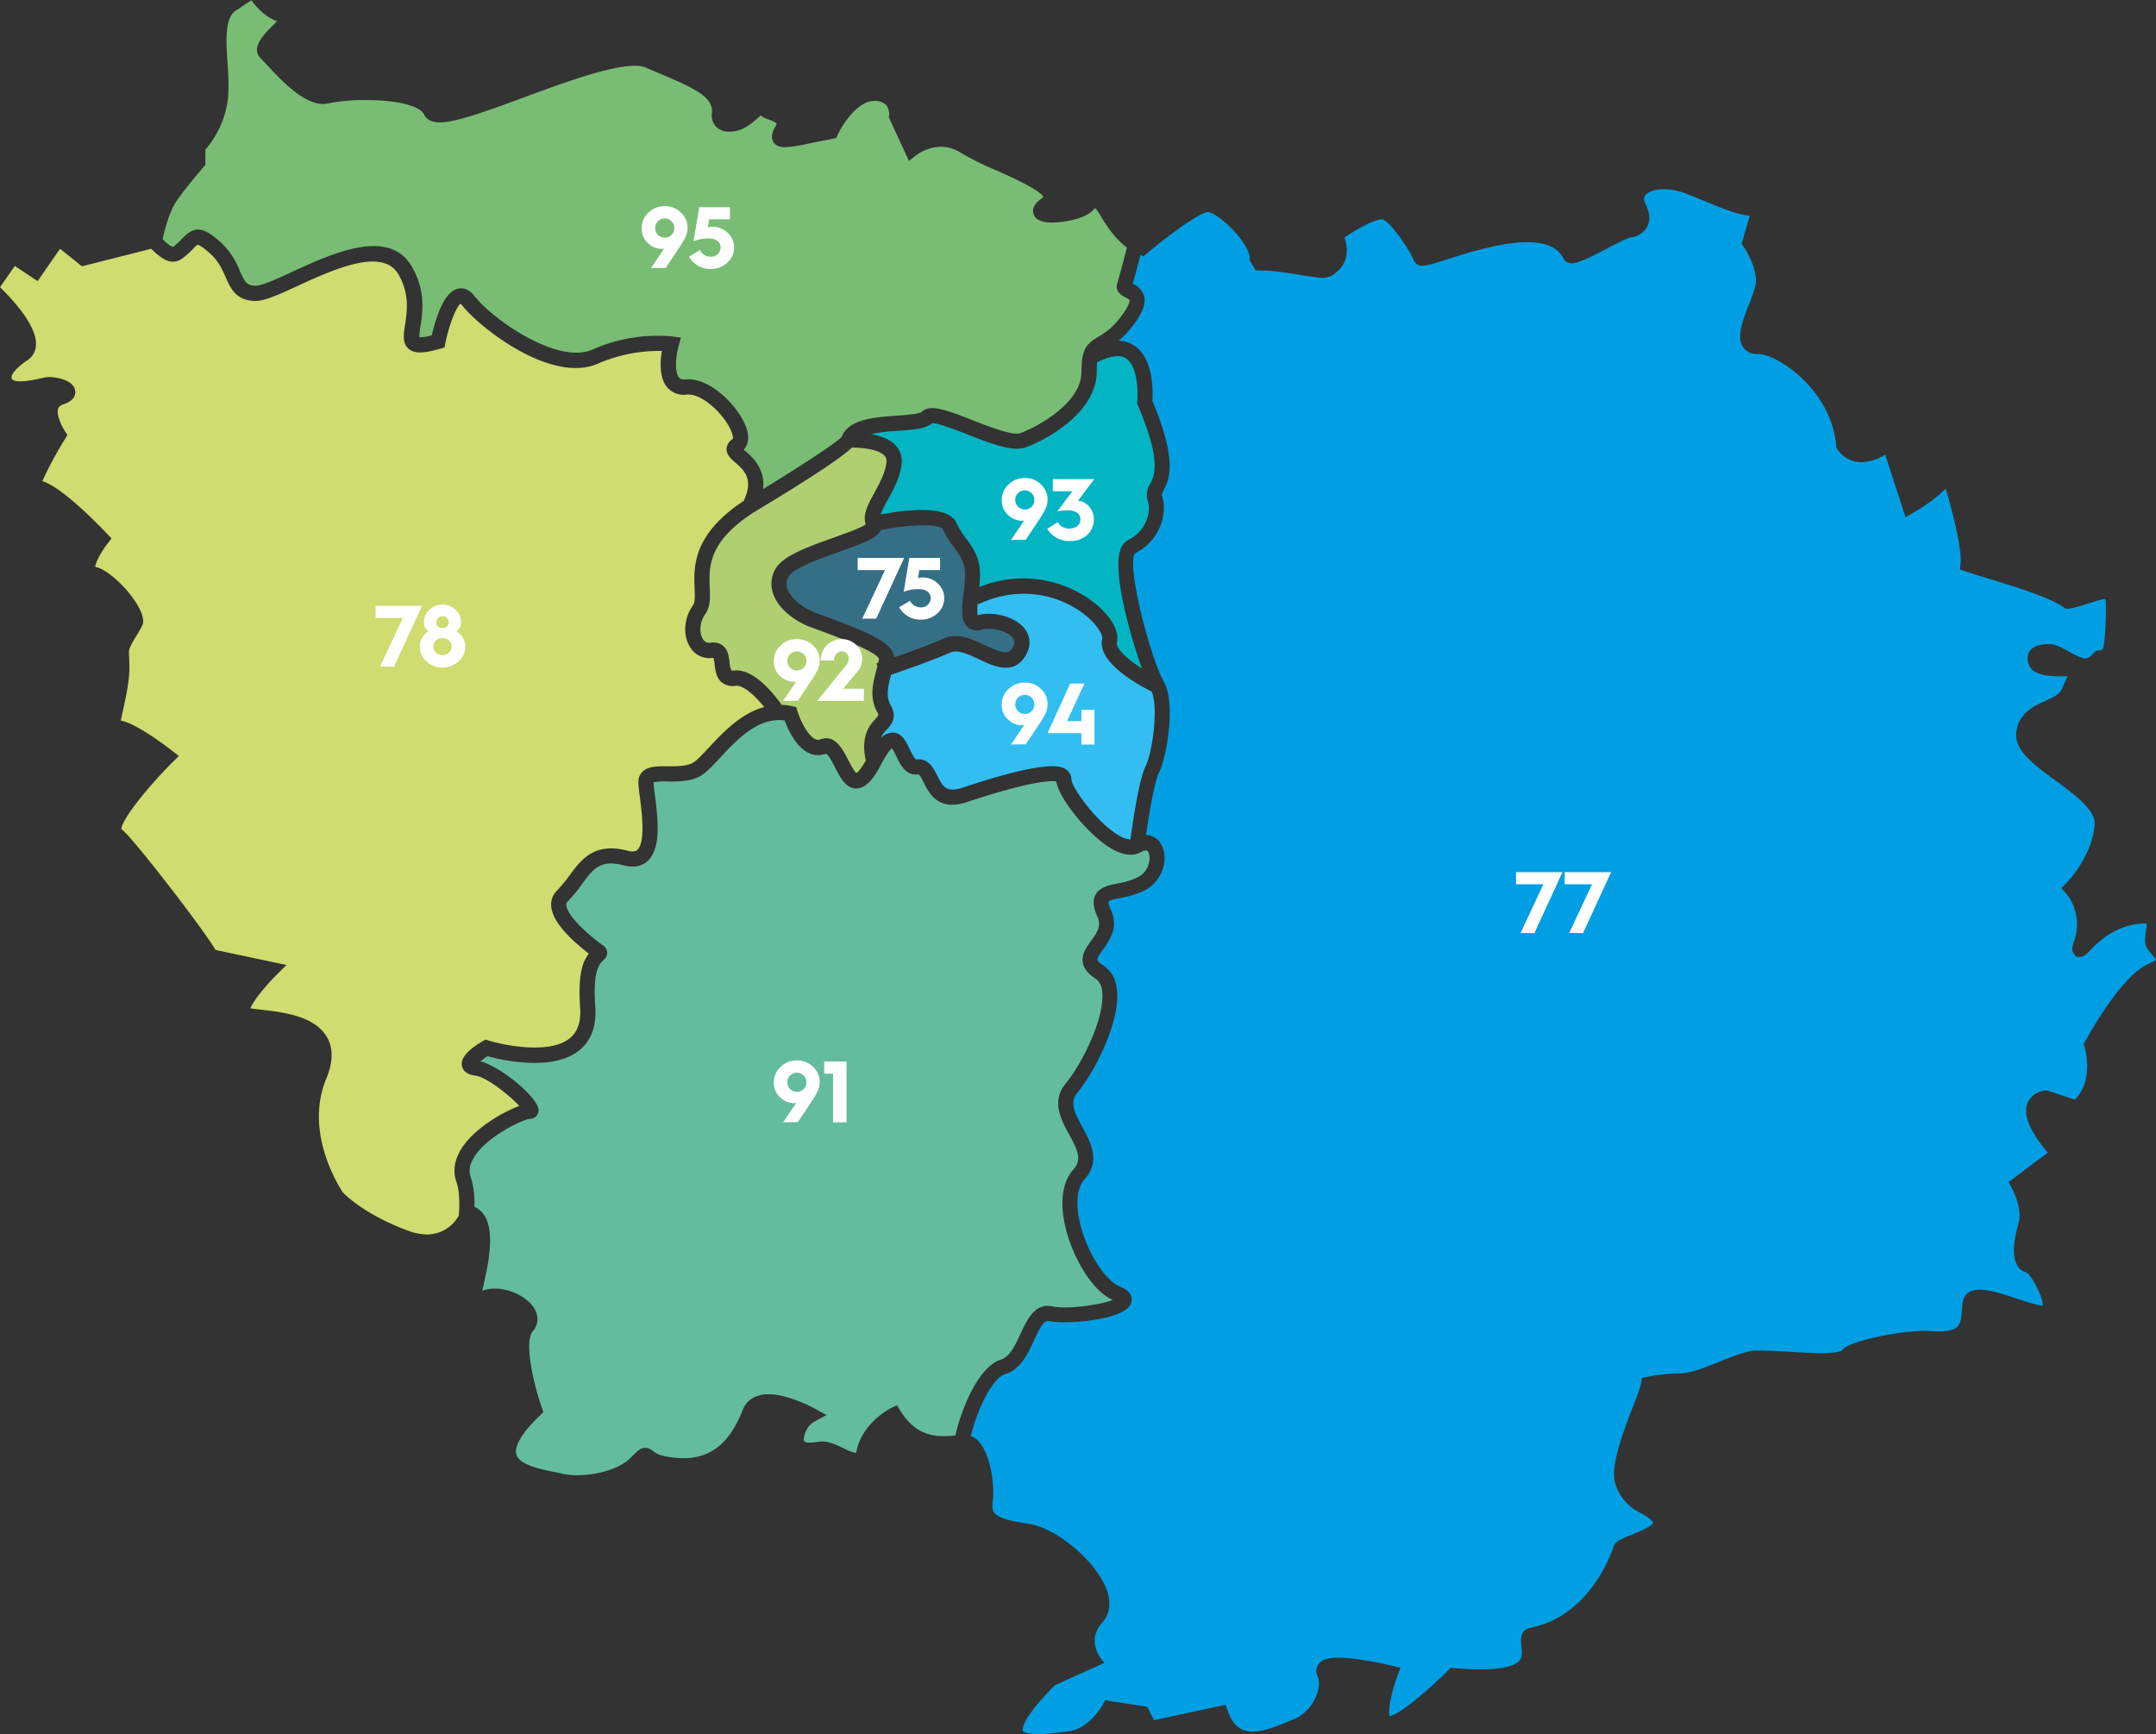 <svg id="Calque_1" data-name="Calque 1" xmlns="http://www.w3.org/2000/svg" viewBox="0 0 709.66 570.98"><rect x="0" y="0" width="709.66" height="570.98" fill="#333333" stroke="none"/><defs><style>.cls-1{fill:#356f86;}.cls-2{fill:#afcf71;}.cls-3{fill:#78bd73;}.cls-4{fill:#03b5c3;}.cls-5{fill:#32bef0;}.cls-6{fill:#009fe3;}.cls-7{fill:#cfdc6f;}.cls-8{fill:#64bc9f;}.cls-9{fill:#fff;}</style></defs><path class="cls-1" d="M437.76,325.75c5-1.75,12.12-4.32,16.51-6.27s9.28.28,13.53,2.29c5.5,2.59,7.43,3.08,8.75,1.11,1.21-1.82.8-2.83.31-3.51-1.77-2.41-7.16-3.62-10.05-2.8a4.86,4.86,0,0,1-4.76-.74c-2.46-2.08-2-6.07-1.42-11.12a58.7,58.7,0,0,0,.49-6.29c0-3.95-1.61-6.14-3.65-8.91a29.9,29.9,0,0,1-3.65-5.94c-.72-1.69-9.8-1.87-20.41.25-1.23,2.61-5.47,4.23-13.83,7.22-6.21,2.22-14.72,5.26-16.36,7.87a4.75,4.75,0,0,0-.54,4.25c1,3,4.84,6.25,9.31,7.92l2.67,1C430.12,317.7,437.57,321.21,437.76,325.75Z" transform="translate(-143.47 -109.33)"/><path class="cls-2" d="M432.78,326.11c-1-1.77-7.67-4.91-19.83-9.34l-2.72-1c-4.52-1.7-10.45-5.6-12.28-11a9.7,9.7,0,0,1,1-8.51c2.56-4.09,10.88-7.06,18.92-9.93,3.79-1.36,8.83-3.16,10.57-4.35-1.13-3.18.83-6.76,2.89-10.52,1.68-3.07,3.59-6.56,3.93-10a2.5,2.5,0,0,0-.68-2.14c-2.11-2.21-7.81-2.64-10.7-2.64-2.36,2.3-9.52,7.62-32.31,21.32-15.11,9.72-14.76,18.1-14.48,24.83.14,3.21.26,6.23-1.49,8.68-2,2.83-1.93,6.28-.82,8.11a2.4,2.4,0,0,0,2.6,1.3,5.07,5.07,0,0,1,3.92.88c1.8,1.38,2.08,3.64,2.32,5.63a7.76,7.76,0,0,0,.6,2.66s.09,0,.31,0a3.11,3.11,0,0,0,.4,0c6.34-.8,12.78,7,15.85,11.29a18.84,18.84,0,0,1,3.34.42l1.41.31.43,1.38c.91,2.88,3.29,7.92,5.81,9.15a2.09,2.09,0,0,0,1.76.09c4.75-1.78,7.31,3.23,9.19,6.88.68,1.31,1.9,3.7,2.63,4.19.32-.17,1.35-.95,3.09-4.1-1.75-8.2,1.3-11.61,3.17-13.67,1.16-1.29,1.16-1.29.64-2.22-2.77-4.84-1.36-10-.33-13.84.13-.46.24-.9.35-1.33l-.31-.94.58-.2A9.39,9.39,0,0,0,432.78,326.11Z" transform="translate(-143.47 -109.33)"/><path class="cls-3" d="M203.55,187.74c4-4.11,6.74-3.84,12.49,1.28a25,25,0,0,1,6.37,9.5c1.63,3.7,2.29,4.87,5.3,4.87,2,0,7-2.28,11.76-4.49,13.53-6.23,32.07-14.76,39.59-1.76,4.61,8,3.52,15.09,2.79,19.81a22.22,22.22,0,0,0-.35,3.39,13.1,13.1,0,0,0,4.11-.63c1.16-5.17,3.84-14.22,8.54-15.33,1.4-.33,3.51-.17,5.56,2.48,6,7.64,27.28,22.58,38.71,17.58a52.79,52.79,0,0,1,26.36-4.35l2.81.4-.75,2.74c-.88,3.2-1.43,8.53.11,10.37.18.21.67.79,2.25.64,8-.74,17.46,8.95,19.89,15.83,1.41,4,.24,6.18-.83,7.28l.57.5c2.32,2,6.58,5.75,5.81,12.49,12.28-7.53,24.12-15.23,25.87-17.19,2.23-5.85,10.77-6.46,18.32-7,2.85-.2,7.18-.51,8-1.2,2.64-2.64,7.56-.89,16.77,2.71,5.59,2.19,13.26,5.18,15.78,4.24,5.57-2.09,20.05-9.79,20.05-20.17,0-7.46,1.67-9.23,5.5-11.5a23.14,23.14,0,0,0,7.52-6.69c3-3.95,2.84-5.29,2.81-5.43s-.85-.64-1.32-.87c-.9-.45-3.66-1.8-2.71-4.64.3-.91,1.62-5.87,3.17-11.77-6.86-5.09-9.89-14-10.72-12.81-2.49,3.45-10.4,4.57-13.84,4.57-1.31,0-5.29,0-6.19-2.85-.55-1.74.35-3.45,2.67-5.07a2.39,2.39,0,0,0,.54-.47c-.79-2.21-10.33-6.48-15.49-8.8a100.12,100.12,0,0,1-11.63-5.75,12.12,12.12,0,0,0-6.59-2,14.38,14.38,0,0,0-8,2.69l-2.49,1.95L436.05,148l.08-.7a5,5,0,0,0-1-3.41,5.23,5.23,0,0,0-4-1.31c-5.5,0-10.46,8-11.9,11.06l-.54,1.14-9.57,1.92a42.47,42.47,0,0,1-7.32,1.09c-1.85,0-3.13-.61-3.81-1.81-1.13-2,.25-4.28,1-5.52s-4.45-2-5.08-3.16c-3.34,3-6.12,5.37-10.35,5.37a5.77,5.77,0,0,1-4.5-1.73,5.49,5.49,0,0,1-1.25-4.44c.51-5.2-5.76-8.12-16.91-12.85q-2.4-1-4.95-2.12a9.15,9.15,0,0,0-3.52-.55c-8.31,0-23.38,5.57-36.68,10.48-11.86,4.38-22.11,8.16-27.54,8.16-3.33,0-4.68-1.46-5.23-2.69-1-2.31-7.33-4.65-19.11-4.65a58.18,58.18,0,0,0-12.18,1.06,7.74,7.74,0,0,1-1.88.22c-6.62,0-14.12-8.15-18.6-13-.76-.83-1.41-1.53-1.9-2-3.43-3.44.95-7.83,3.86-10.73.45-.45,1-1,1.49-1.53-3.83-1.3-6.79-4.62-8.45-6.88l-5.41,3.61c-3.38,2.54-2.9,10-2.43,17.31a79.33,79.33,0,0,1,.2,10.83,31.56,31.56,0,0,1-7.5,17.43v5l-.62.71c0,.07-5.76,6.61-9,11.41-2.43,3.65-3.94,10-4.44,12.33,1.5,1.56,2.72,2.48,3.49,2.53A22.65,22.65,0,0,0,203.55,187.74Z" transform="translate(-143.47 -109.33)"/><path class="cls-4" d="M514.14,227.35c-2.53-1.67-6.47-.31-9.55,1.27-.08.8-.12,1.81-.12,3.11,0,12.75-15.24,21.83-23.3,24.85-4.31,1.62-11.62-1.24-19.35-4.26-4-1.56-9.94-3.9-11.64-3.62-2,1.8-5.82,2.07-11,2.44a66.82,66.82,0,0,0-9.08,1.08c3,.53,6.13,1.59,8.13,3.68a7.5,7.5,0,0,1,2,6.09c-.44,4.42-2.61,8.38-4.53,11.88a34.82,34.82,0,0,0-2.35,4.85c8.28-1.61,22.37-3.33,25,2.88a25.06,25.06,0,0,0,3.07,4.94c2.17,2.94,4.63,6.28,4.63,11.88,0,1.37-.1,2.78-.24,4.19a38,38,0,0,1,38.3,5.54c5.18,4.27,7.86,9.11,7,12.62-.49,2,3.34,5.52,8.26,8.66-4-11.08-9.54-31.1-7.24-38.7A5.81,5.81,0,0,1,515,287c5.4-2.69,7.59-8.8,6.25-12.81a6.69,6.69,0,0,1,.82-5.62c1.41-2.75,3.77-7.37-4.08-25.87l-.25-.58.06-.63C518.09,238.64,518,229.9,514.14,227.35Z" transform="translate(-143.47 -109.33)"/><path class="cls-5" d="M442.93,356c.52,1.09,1.5,3.11,2.07,3.36,4-.59,5.74,2.84,7,5.34,1.72,3.47,2.86,5.75,8.35,3.92,28.93-9.64,32.7-6.92,34.12-5.9a3.93,3.93,0,0,1,1.68,3.27c.09,2.5,8.19,14.17,15.79,18.48a7.91,7.91,0,0,0,3.62,1.22c.69-5.17,2.77-19.62,5-24.15,2.16-4.31,4.31-19.12,2-24.53-4.47-2.22-18.19-9.73-16.27-17.41.23-.91-1.1-4.06-5.31-7.54-7.63-6.29-21-10.6-35.48-3.82l-.19-.4a16.53,16.53,0,0,0-.06,4l.17,0c4.7-1.34,12.32.36,15.46,4.66,1.16,1.6,2.68,4.92-.19,9.23-3.92,5.88-10.35,2.85-15,.64-3.44-1.62-7-3.3-9.37-2.24-5.48,2.43-14.7,5.68-19.54,7.34-.93,3.42-1.87,6.95-.14,10,2.32,4.07.16,6.47-1.27,8.05a9,9,0,0,0-2,2.84,5.55,5.55,0,0,1,3.87-1.85C440.28,350.45,441.68,353.37,442.93,356Z" transform="translate(-143.47 -109.33)"/><path class="cls-6" d="M849.73,420.51c-.76-2.37.87-7.17.18-7.17-9.94,0-16.07,6.36-18.68,9.08-1.14,1.18-1.83,1.9-3.07,1.9h-1.28l-.8-1.07c-.89-1.22-.49-2.4.29-4.75a16.15,16.15,0,0,0-2.84-15.06L822,401.68l1.65-1.66c.08-.08,8.52-8.69,9.28-19.25.34-4.79-6.77-10-13-14.58-6.85-5-13.32-9.75-12.8-15.48.6-6.56,5.53-8.8,9.49-10.6,2.64-1.2,4.92-2.24,5.66-4.22.14-.37,1.66-3.75,1.68-3.9-.45-.21-10.31.93-12.41-3.27-1.14-2.28-.68-3.89-.09-4.84,1.38-2.24,4.46-2.5,6.66-2.5,3.46,0,7.83,4.07,11.68,4.72,1.64.28,3.13-2.8,4.3-2.65a1.44,1.44,0,0,0,1.44-.43c.8-1,1.33-11.85,1-16.29-.08-1.06-12,4-13.43,2.83-5.89-4.57-24.62-9.36-32.62-12.11l-1.86-.63.18-2c.46-5.11-2.71-17.05-4.81-24.37l-.07-.25a54.19,54.19,0,0,1-10.53,7.83l-2.7,1.59L764,259a15.45,15.45,0,0,1-7.82,2.48,9.25,9.25,0,0,1-8-4.39l-.26-.47-.05-.53c-1.51-18.18-19.12-30.22-25.85-30.22a5.43,5.43,0,0,1-4.8-2.23c-2.26-3.3-.18-8.64,2-14.29a54.47,54.47,0,0,0,2-5.76c1.14-4.56-2.35-10.91-3.79-13l-.68-1,2.65-9.28c-3.9-.27-8.46-2.15-14.12-4.49-2.08-.85-4.31-1.78-6.7-2.7a21.33,21.33,0,0,0-7.49-1.5c-3.59,0-5.58,1.17-6.2,2.18-.16.24-.62,1,.15,2.54,1.5,3,1.7,5.59.6,7.69a7,7,0,0,1-5,3.41l-.26,0h-.11c-1.16.24-5.19,2.33-7.88,3.73-6.35,3.29-9.56,4.84-11.54,4.84a3,3,0,0,1-2.8-1.63c-1.79-3.57-5.68-5.31-11.9-5.31-8.53,0-19.18,3.38-26.22,5.61-4.55,1.45-6.81,2.14-8.26,2.14A2.89,2.89,0,0,1,608.8,195c-.86-2.56-7.2-12.26-10.23-13.47a.86.86,0,0,0-.27,0c-2.49,0-8.18,3.22-12.31,6,1.28,3.42,1.55,8.52-3.37,12a6.35,6.35,0,0,1-3.69,1.28c-3.4,0-13.84-2.41-19.74-2.41-1.43,0-2.39-.08-2.39-.08l-2.11-3.48c.32-.75,0-2.67-2-5.63-3.83-5.81-9.89-10.05-11.59-10.05-2.44,0-12.34,7-20.06,13.57l-1.18,1-1-.42c-1.06,4-2,7.56-2.54,9.48a6.24,6.24,0,0,1,3.77,4.11c.58,2.51-.6,5.56-3.71,9.62a32.14,32.14,0,0,1-4.72,5,9.79,9.79,0,0,1,5.17,1.59c6.4,4.24,6.14,15.13,5.94,18.14,8.47,20.19,5.48,26,3.69,29.53-.65,1.28-.65,1.39-.52,1.76,2,6-.8,14.89-8.76,18.87-3.27,3,4.87,34.46,9.39,42.37,4,7.06.92,24.81-1.6,29.87-1.56,3.12-3.32,13.84-4.27,20.56a5.66,5.66,0,0,1,1.16.14,5.93,5.93,0,0,1,3.85,3c2.42,4.35.75,11.65-5.1,14.9a28,28,0,0,1-8.38,2.7c-1.32.26-3.53.71-3.86,1.15,0,0-.23.67.8,2.93,2.57,5.66-.55,10-2.62,12.86-.88,1.22-2,2.74-1.84,3.42,0,.17.27.8,1.86,1.82a10.09,10.09,0,0,1,4.45,7.31c1.63,10.12-6.67,27-13,34.73-2.5,3-1,6.23,1.7,11.16s6.15,11.3.72,17.28c-2.4,2.63-3,7.72-1.58,14,2.1,9.4,8.13,19.11,13.19,21.22,4.22,1.75,4.17,4.15,3.77,5.42-1.83,5.77-21.71,7.16-26.95,6-1.73-.38-2.9,1.72-5,6.26s-4.47,9.67-9.57,11.2c-2.83.85-6.44,6.22-9.22,13.69a65.94,65.94,0,0,0-2.07,6.68c5.92,2,8.06,15,7.21,21.73-.48,3.9.39,5.42,12.07,7.22,9.12,1.4,22.21,12.56,25.48,21.72,1.92,5.39.25,8.83-1.49,10.77-5.85,6.49.47,13,.74,13.23l-16.36,7.4c-11.47,11.58-10.64,14.72-10.51,15s1.37,1.1,4.8,1.1a65.47,65.47,0,0,0,7.57-.63c.91-.11,1.75-.22,2.48-.29,6.94-.7,11.35-8.63,11.39-8.71l.84-1.54,13.85,2.13,2.22,4.42,23.59-5.06.74,2.08c2.1,6,5.48,6.73,8.18,6.73,3.65,0,7.78-1.7,11.09-3.07.9-.37,1.74-.72,2.5-1a14,14,0,0,0,7.23-7.46c1.08-2.53,1.27-5,.52-6.72a3.86,3.86,0,0,1,.22-3.8c1.33-2,4.22-2.28,6.58-2.28,6.65,0,17.31,2.55,17.75,2.66l2.74.66-1,2.64c-2,5.54-3.19,11.67-2.55,13.32,2.86-.38,12.15-8,19.28-15.12l.82-.82,1.16.1c3.15.27,6,.41,8.53.41,8.56,0,11.74-1.56,12.9-2.87,1-1.11.9-2.55.66-4.6-.22-1.79-.66-5.5,3.05-6.24,18.76-3.76,26-22.89,27.29-26.68.6-1.8,2.59-2.59,5.88-3.9,1.87-.75,6.83-2.73,7.13-4,0,0-.29-1.2-4.3-3.31a15.53,15.53,0,0,1-8.27-10.06c-2.1-8.11,8-28.37,8.63-32.54l.27-1.74,1.73-.34a56.16,56.16,0,0,1,10.52-1.14c7.15,0,19-7.53,25.54-7.53,3.81,0,7.83.23,11.71.45,3.51.21,6.83.4,9.66.4,5.64,0,6.62-.84,6.72-.93,1.37-2.77,18.1-6.38,27.25-6.38.88,0,1.75,0,2.59.08s1.38.07,2,.07c7,0,7.23-2.32,7.61-7,.07-.88.14-1.77.27-2.65.17-1.22,1.07-4.09,5.59-4.09,3.29,0,7.9,1.52,12.35,3,3.1,1,6.59,2.16,8.39,2.29.27-2.53-3.61-10-5.43-11a4.81,4.81,0,0,1-3-2.36c-1.56-2.69-1.38-7.42.51-14,1.13-4-1.27-9.6-2.29-11.44l-1.05-1.9,12.92-9.7c-6-7.13-8.21-12.48-6.67-16.31a7.08,7.08,0,0,1,6-4.14l.5,0,9.09,3c6.47-6.5,3.24-17.15,3.21-17.26l-.32-1,.51-.93c1.14-2.12,11.46-20.83,20.25-25.22l2.84-1.4C853.88,425.21,850.42,422.67,849.73,420.51Z" transform="translate(-143.47 -109.33)"/><path class="cls-7" d="M314.42,473.43c-3.16-3.4-10.63-9.49-14.49-10-3.19-.39-4.16-1.95-4.41-3.17-.51-2.47,1.78-5.21,6.79-8.14l.95-.55,1.05.32c5.16,1.59,20,4.57,26.61-.67,2.68-2.12,3.82-5.43,3.5-10.1-.51-7.41,0-12.52,1.52-15.62a15.09,15.09,0,0,1,1.32-2.22c-8.06-6.32-12.1-11.46-12.36-15.73a6.4,6.4,0,0,1,1.91-5.05,42.69,42.69,0,0,0,4.14-5c3.82-5.17,8.15-11,19.12-8.1,2.18.58,2.91-.05,3.15-.26,2.81-2.47,1.49-12.64.85-17.53a44,44,0,0,1-.48-4.8,4.67,4.67,0,0,1,1.34-3.4c1.86-1.85,4.86-1.84,8.36-1.81,2.89,0,6.18,0,8.23-1.13,1.3-.75,3.25-2.84,5.31-5.06,4.4-4.74,10.47-11.23,18.18-13.32-3.1-3.83-6.9-7.29-9.43-7a5.73,5.73,0,0,1-4.4-1c-1.94-1.51-2.24-4-2.49-6a11.34,11.34,0,0,0-.4-2.18h-.17a7.44,7.44,0,0,1-7.58-3.66c-2.36-3.87-1.94-9.46,1-13.6.75-1.05.67-3.05.56-5.57-.29-7.07-.72-17.72,16.17-28.85,3.38-7.22.14-10.08-2.75-12.6-1.48-1.3-3-2.64-2.89-4.64a4.07,4.07,0,0,1,2.06-3.15c.16-.32,0-2.28-2.1-5.49-3.15-4.78-8.86-9.49-13-9.12a7.16,7.16,0,0,1-6.54-2.42c-2.63-3.15-2.29-8.55-1.73-11.94a50.51,50.51,0,0,0-21,4.16c-15.55,6.81-39.25-12.14-44.66-19.09a2.85,2.85,0,0,0-.58-.61c-1.44.91-3.81,7-5,12.9l-.3,1.5-1.47.41c-4.82,1.38-8.24,1.86-10.35,0s-1.66-4.66-1.16-7.93c.65-4.27,1.55-10.13-2.18-16.56-5.23-9-21.38-1.62-33.17,3.8-6,2.77-10.76,4.95-13.85,4.95-6.42,0-8.25-4.17-9.87-7.85-1.15-2.61-2.34-5.31-5.12-7.78-3.07-2.73-4-2.87-4.11-2.88a10.27,10.27,0,0,0-1.49,1.37,28,28,0,0,1-3.79,3.34,4.83,4.83,0,0,1-4,.73c-1.82-.42-3.88-2-6-4.1L170.44,197l-7.21-5.77-7.38,10.65-7.5-5-4.88,7c3.95,3.83,12.32,12.76,11.84,19.17a6.34,6.34,0,0,1-2.9,4.93c-3.73,2.49-11.95,9.87,6,5.57,1.47-.35,9.13.21,9.8,4.35.19,1.15-.07,3.27-3.87,4.54-1.23.41-1.56,1-1.71,1.41-.7,2,1.16,5.82,2.16,7.34l.89,1.32-.83,1.36a125.48,125.48,0,0,0-7.45,13.86c6,1.8,16.69,12.47,21.29,17.29l1.48,1.55-1.3,1.7c-2.15,2.8-4,6.32-4.07,7.69,5.29.83,16.2,12.54,15.79,18.25-.14,2-4.8,7.44-4.69,9.88.07,1.54.16,3.3.16,5.17,0,4.38-1.23,9.93-2.21,14.4-.2.93-.43,2-.61,2.88,5.05,1,14.05,7.74,16.85,9.93l2.24,1.73-2,2c-9.15,9.15-16.87,19.25-16.92,22.07,3.26,2.08,27.55,33.66,31,39.8L237.76,427l-3.27,3.27c-4.15,4.15-7.85,8.94-8.59,11,.88.16,2.22.31,3.52.46,7,.79,17.53,2,21.62,8.95,2.16,3.67,2.1,8.3-.18,13.76-7.38,17.73,4.36,35.81,5.49,37.48.81.85,7.4,7.39,21.41,12.56a18.53,18.53,0,0,0,6.33,1.25,11.9,11.9,0,0,0,10.42-6.3c.3-4.4.14-8.31-.79-10.94-1.36-3.78-.6-7.87,2.18-11.83C300.31,480.4,309.16,475.31,314.42,473.43Z" transform="translate(-143.47 -109.33)"/><path class="cls-8" d="M472.91,556.94c2.94-.88,4.73-4.76,6.47-8.51,2.13-4.61,4.77-10.36,10.63-9,4.58,1,15.44-.48,19.71-2.12-7.41-3.45-13.59-15.11-15.68-24.54-1.78-8-.8-14.52,2.75-18.43,2.89-3.19,1.43-6.3-1.41-11.52-2.65-4.86-5.94-10.91-1.18-16.72,5.76-7,13.29-22.53,12-30.77a5.24,5.24,0,0,0-2.21-3.88c-2.38-1.52-3.71-3.18-4.08-5.1-.54-2.8,1.11-5.08,2.7-7.29,2.17-3,3.39-5,2.12-7.86-.9-2-1.94-4.86-.7-7.28s4.24-3.16,7.33-3.77a23.77,23.77,0,0,0,6.93-2.18c3.57-2,4.08-6.42,3.16-8.09-.26-.46-.51-.52-.59-.54a2.77,2.77,0,0,0-1.81.5c-2.67,1.48-6,1.08-9.88-1.21-7.43-4.37-17.18-16.43-18-22-2.12-.53-10.2.35-29.27,6.71-9.61,3.21-12.61-2.83-14.41-6.44-.92-1.87-1.38-2.7-1.86-2.63-4,.56-5.86-3.3-7.22-6.13a19.56,19.56,0,0,0-1.35-2.5c-.55.47-1.74,1.84-3.74,5.65-1.86,3.54-4.44,7.6-8,7.6h0c-3.47,0-5.28-3.54-7-6.94-.76-1.49-2.19-4.26-3-4.51a7,7,0,0,1-5.73-.26c-4.17-2-6.81-7.87-7.87-10.68-8.77-1.11-15.65,6.3-21.24,12.31-2.53,2.72-4.52,4.87-6.49,6-3.21,1.84-7.21,1.81-10.74,1.79a19.54,19.54,0,0,0-4.66.3c0,.89.22,2.43.43,4.06,1.21,9.34,1.93,18-2.51,21.94-1.36,1.19-3.8,2.38-7.74,1.33-7.68-2.05-10,1.07-13.81,6.25a47.09,47.09,0,0,1-4.62,5.61,1.42,1.42,0,0,0-.46,1.21c.06,1,1,4.7,10.57,12.17.46.37.83.63,1.1.83a3.35,3.35,0,0,1,1.79,2.59,3,3,0,0,1-1.17,2.42,7.2,7.2,0,0,0-1.76,2.46c-.76,1.54-1.56,5.07-1,13.05.44,6.36-1.37,11.19-5.39,14.38-8.82,7-25.57,3.07-30.08,1.84a27,27,0,0,0-2.32,1.69c6.84,1.77,19.37,12.2,19.12,16.24a2.89,2.89,0,0,1-3,2.71c-2,.16-13.62,5.47-18.09,12.4-1.58,2.44-2,4.66-1.22,6.76a28.88,28.88,0,0,1,1.19,9.75c8.09,3.69,4.77,18.18,2.73,27l-.15.66a12,12,0,0,1,4.14-.7c5.54,0,11.56,3.28,13.41,7.32a6.13,6.13,0,0,1-.94,6.78c-2.8,3.27.05,16.62,3,25.06l.53,1.52-1.16,1.1c-7.81,7.5-8.2,11.25-7.75,12.82,1,3.46,8.07,4.88,12.29,5.72,1,.21,1.94.39,2.67.57a21.27,21.27,0,0,0,5.1.54c5.89,0,13.59-1.76,17.54-5.71,2.46-2.47,3.29-3.3,4.85-3.3a3.8,3.8,0,0,1,2.44,1c.81.65,2.5,2,8.79,2.37,12.58.72,17.77-8.18,20.88-15.94.75-1.89,2.86-5.07,8.43-5.07,6.58,0,14.75,4.46,15.1,4.64l4,2.21-4,2.18c-2.41,1.31-3.23,3.88-3.5,5.8s4.47.72,6,.72c2.41,0,4.85,1.15,7.2,2.27a15.8,15.8,0,0,0,4,1.53,3.08,3.08,0,0,0,.14-.5c1.88-9.43,10.95-14.06,11.33-14.25l2-1,1.2,1.93c4.57,7.31,10,8.25,14.26,8.25,1.34,0,2.63-.11,3.78-.2h0C460.37,571.47,466.1,559,472.91,556.94Z" transform="translate(-143.47 -109.33)"/><path class="cls-9" d="M268.57,328.76l7.49-16h-8.95v-4H282.4l-9.25,20.07Z" transform="translate(-143.47 -109.33)"/><path class="cls-9" d="M284.5,317.21a3.82,3.82,0,0,1-1.49-3.14,5.35,5.35,0,0,1,1.78-4,6.16,6.16,0,0,1,4.32-1.7,6,6,0,0,1,4.29,1.7,5.29,5.29,0,0,1,1.82,4,3.81,3.81,0,0,1-1.5,3.14,5.59,5.59,0,0,1,2.88,5,6.41,6.41,0,0,1-2.19,4.87,7.92,7.92,0,0,1-10.57,0,6.43,6.43,0,0,1-2.16-4.87A5.67,5.67,0,0,1,284.5,317.21Zm7.66,5a3,3,0,0,0-3.05-2.85,2.93,2.93,0,0,0-3,2.85,2.62,2.62,0,0,0,.89,2,3.06,3.06,0,0,0,5.15-2Zm-1-8.09a2.06,2.06,0,0,0-4.11,0,2,2,0,0,0,2,2A2,2,0,0,0,291.18,314.07Z" transform="translate(-143.47 -109.33)"/><path class="cls-9" d="M476.25,287.08l4.35-6.43a1.79,1.79,0,0,1-.83.12,6.72,6.72,0,0,1-4.47-1.87,6.39,6.39,0,0,1-2.1-5,6.76,6.76,0,0,1,2.22-5.07,7.45,7.45,0,0,1,5.35-2.13,7.31,7.31,0,0,1,5.33,2.1,6.62,6.62,0,0,1,2.19,5,7,7,0,0,1-.72,3.11,30.28,30.28,0,0,1-2.3,3.86l-4.15,6.25Zm7.69-13.19a3,3,0,0,0-.95-2.22,3.1,3.1,0,0,0-4.43,0,3,3,0,0,0-.92,2.22,3.17,3.17,0,0,0,3.13,3.17A3.11,3.11,0,0,0,483.94,273.89Z" transform="translate(-143.47 -109.33)"/><path class="cls-9" d="M491.66,281.23a4.08,4.08,0,0,0,3.89,2.1c2.05,0,3.54-1.21,3.54-3s-1.46-3-4-3a13.41,13.41,0,0,0-3.6.38l4.95-6.65H490v-4h13.65l-5.35,7.12h0a5.35,5.35,0,0,1,3.71,2,6.08,6.08,0,0,1,1.5,4.11,6.76,6.76,0,0,1-2.16,5.13,8,8,0,0,1-5.73,2,8.31,8.31,0,0,1-7.46-4Z" transform="translate(-143.47 -109.33)"/><path class="cls-9" d="M401.23,340.09l4.35-6.42a1.84,1.84,0,0,1-.84.12,6.77,6.77,0,0,1-4.46-1.87,6.4,6.4,0,0,1-2.1-5,6.78,6.78,0,0,1,2.21-5.06,7.44,7.44,0,0,1,5.36-2.14,7.34,7.34,0,0,1,5.33,2.11,6.62,6.62,0,0,1,2.19,5,7,7,0,0,1-.72,3.11,29.4,29.4,0,0,1-2.31,3.85l-4.15,6.25Zm7.69-13.19a3,3,0,0,0-.95-2.21,3.11,3.11,0,0,0-4.44,0,3,3,0,0,0-.92,2.21,3.17,3.17,0,0,0,3.14,3.17A3.11,3.11,0,0,0,408.92,326.9Z" transform="translate(-143.47 -109.33)"/><path class="cls-9" d="M412.44,340.09l9.33-11.49a3.93,3.93,0,0,0,1.06-2.47,2.31,2.31,0,0,0-2.3-2.39,2.76,2.76,0,0,0-2.51,3h-4.43a6.93,6.93,0,0,1,6.94-7,6.54,6.54,0,0,1,4.75,1.91,6,6,0,0,1,2,4.52,6.48,6.48,0,0,1-1.56,4.26L421,336.06h6.82v4Z" transform="translate(-143.47 -109.33)"/><path class="cls-9" d="M644,416.45l7.48-16h-9v-4h15.29l-9.25,20.07Z" transform="translate(-143.47 -109.33)"/><path class="cls-9" d="M660,416.45l7.49-16h-9v-4h15.29l-9.25,20.07Z" transform="translate(-143.47 -109.33)"/><path class="cls-9" d="M401.23,478.8l4.35-6.42a1.84,1.84,0,0,1-.84.12,6.72,6.72,0,0,1-4.46-1.87,6.4,6.4,0,0,1-2.1-5,6.78,6.78,0,0,1,2.21-5.06,7.44,7.44,0,0,1,5.36-2.14,7.34,7.34,0,0,1,5.33,2.11,6.62,6.62,0,0,1,2.19,5,7,7,0,0,1-.72,3.11,30.07,30.07,0,0,1-2.31,3.86l-4.15,6.24Zm7.69-13.19a3,3,0,0,0-.95-2.21,3.11,3.11,0,0,0-4.44,0,3,3,0,0,0-.92,2.21,3.17,3.17,0,0,0,3.14,3.17A3.11,3.11,0,0,0,408.92,465.61Z" transform="translate(-143.47 -109.33)"/><path class="cls-9" d="M417.68,478.8v-16h-2.94v-4h7.37V478.8Z" transform="translate(-143.47 -109.33)"/><path class="cls-9" d="M476.25,354.43,480.6,348a1.83,1.83,0,0,1-.83.11,6.72,6.72,0,0,1-4.47-1.87,6.36,6.36,0,0,1-2.1-5,6.76,6.76,0,0,1,2.22-5.07,7.45,7.45,0,0,1,5.35-2.13,7.31,7.31,0,0,1,5.33,2.1,6.65,6.65,0,0,1,2.19,5,7,7,0,0,1-.72,3.11,29.6,29.6,0,0,1-2.3,3.86l-4.15,6.25Zm7.69-13.19A3,3,0,0,0,483,339a3.12,3.12,0,0,0-4.43,0,3,3,0,0,0-.92,2.22,3.17,3.17,0,0,0,3.13,3.17A3.1,3.1,0,0,0,483.94,341.24Z" transform="translate(-143.47 -109.33)"/><path class="cls-9" d="M488.29,350.69l7.43-16.33h4.7l-5.73,12.38h4.72V343h4.32v11.43h-4.32v-3.74Z" transform="translate(-143.47 -109.33)"/><path class="cls-9" d="M357.74,197.58l4.35-6.43a1.84,1.84,0,0,1-.84.12,6.72,6.72,0,0,1-4.46-1.87,6.39,6.39,0,0,1-2.1-5,6.79,6.79,0,0,1,2.21-5.07,7.48,7.48,0,0,1,5.36-2.13,7.33,7.33,0,0,1,5.33,2.1,6.62,6.62,0,0,1,2.19,5,7,7,0,0,1-.72,3.11,29.4,29.4,0,0,1-2.31,3.86l-4.14,6.25Zm7.69-13.19a3,3,0,0,0-.95-2.22,3.11,3.11,0,0,0-4.44,0,3.05,3.05,0,0,0-.92,2.22,3.17,3.17,0,0,0,3.14,3.17A3.11,3.11,0,0,0,365.43,184.39Z" transform="translate(-143.47 -109.33)"/><path class="cls-9" d="M373.84,191.67a3.91,3.91,0,0,0,3.6,2.16,3.11,3.11,0,0,0,3.23-3c0-1.87-1.62-3-3.92-3a12.34,12.34,0,0,0-5,.93l1.87-11.21h10.11v4H376.9l-.44,2.65A4.52,4.52,0,0,1,378,184a6.9,6.9,0,0,1,5,2,6.35,6.35,0,0,1,2.1,4.81,6.57,6.57,0,0,1-2.24,5,7.75,7.75,0,0,1-5.42,2.07,8,8,0,0,1-7.17-4.06Z" transform="translate(-143.47 -109.33)"/><path class="cls-9" d="M427.29,313l7.49-16h-9v-4h15.29L431.87,313Z" transform="translate(-143.47 -109.33)"/><path class="cls-9" d="M443,307.12a3.9,3.9,0,0,0,3.6,2.16,3.1,3.1,0,0,0,3.22-3c0-1.87-1.61-3-3.91-3a12.35,12.35,0,0,0-5,.92l1.87-11.2H452.9v4h-6.83l-.43,2.65a4.46,4.46,0,0,1,1.52-.21,6.94,6.94,0,0,1,5,2,6.35,6.35,0,0,1,2.1,4.81,6.54,6.54,0,0,1-2.25,5,7.72,7.72,0,0,1-5.41,2.07,8,8,0,0,1-7.17-4.06Z" transform="translate(-143.47 -109.33)"/></svg>